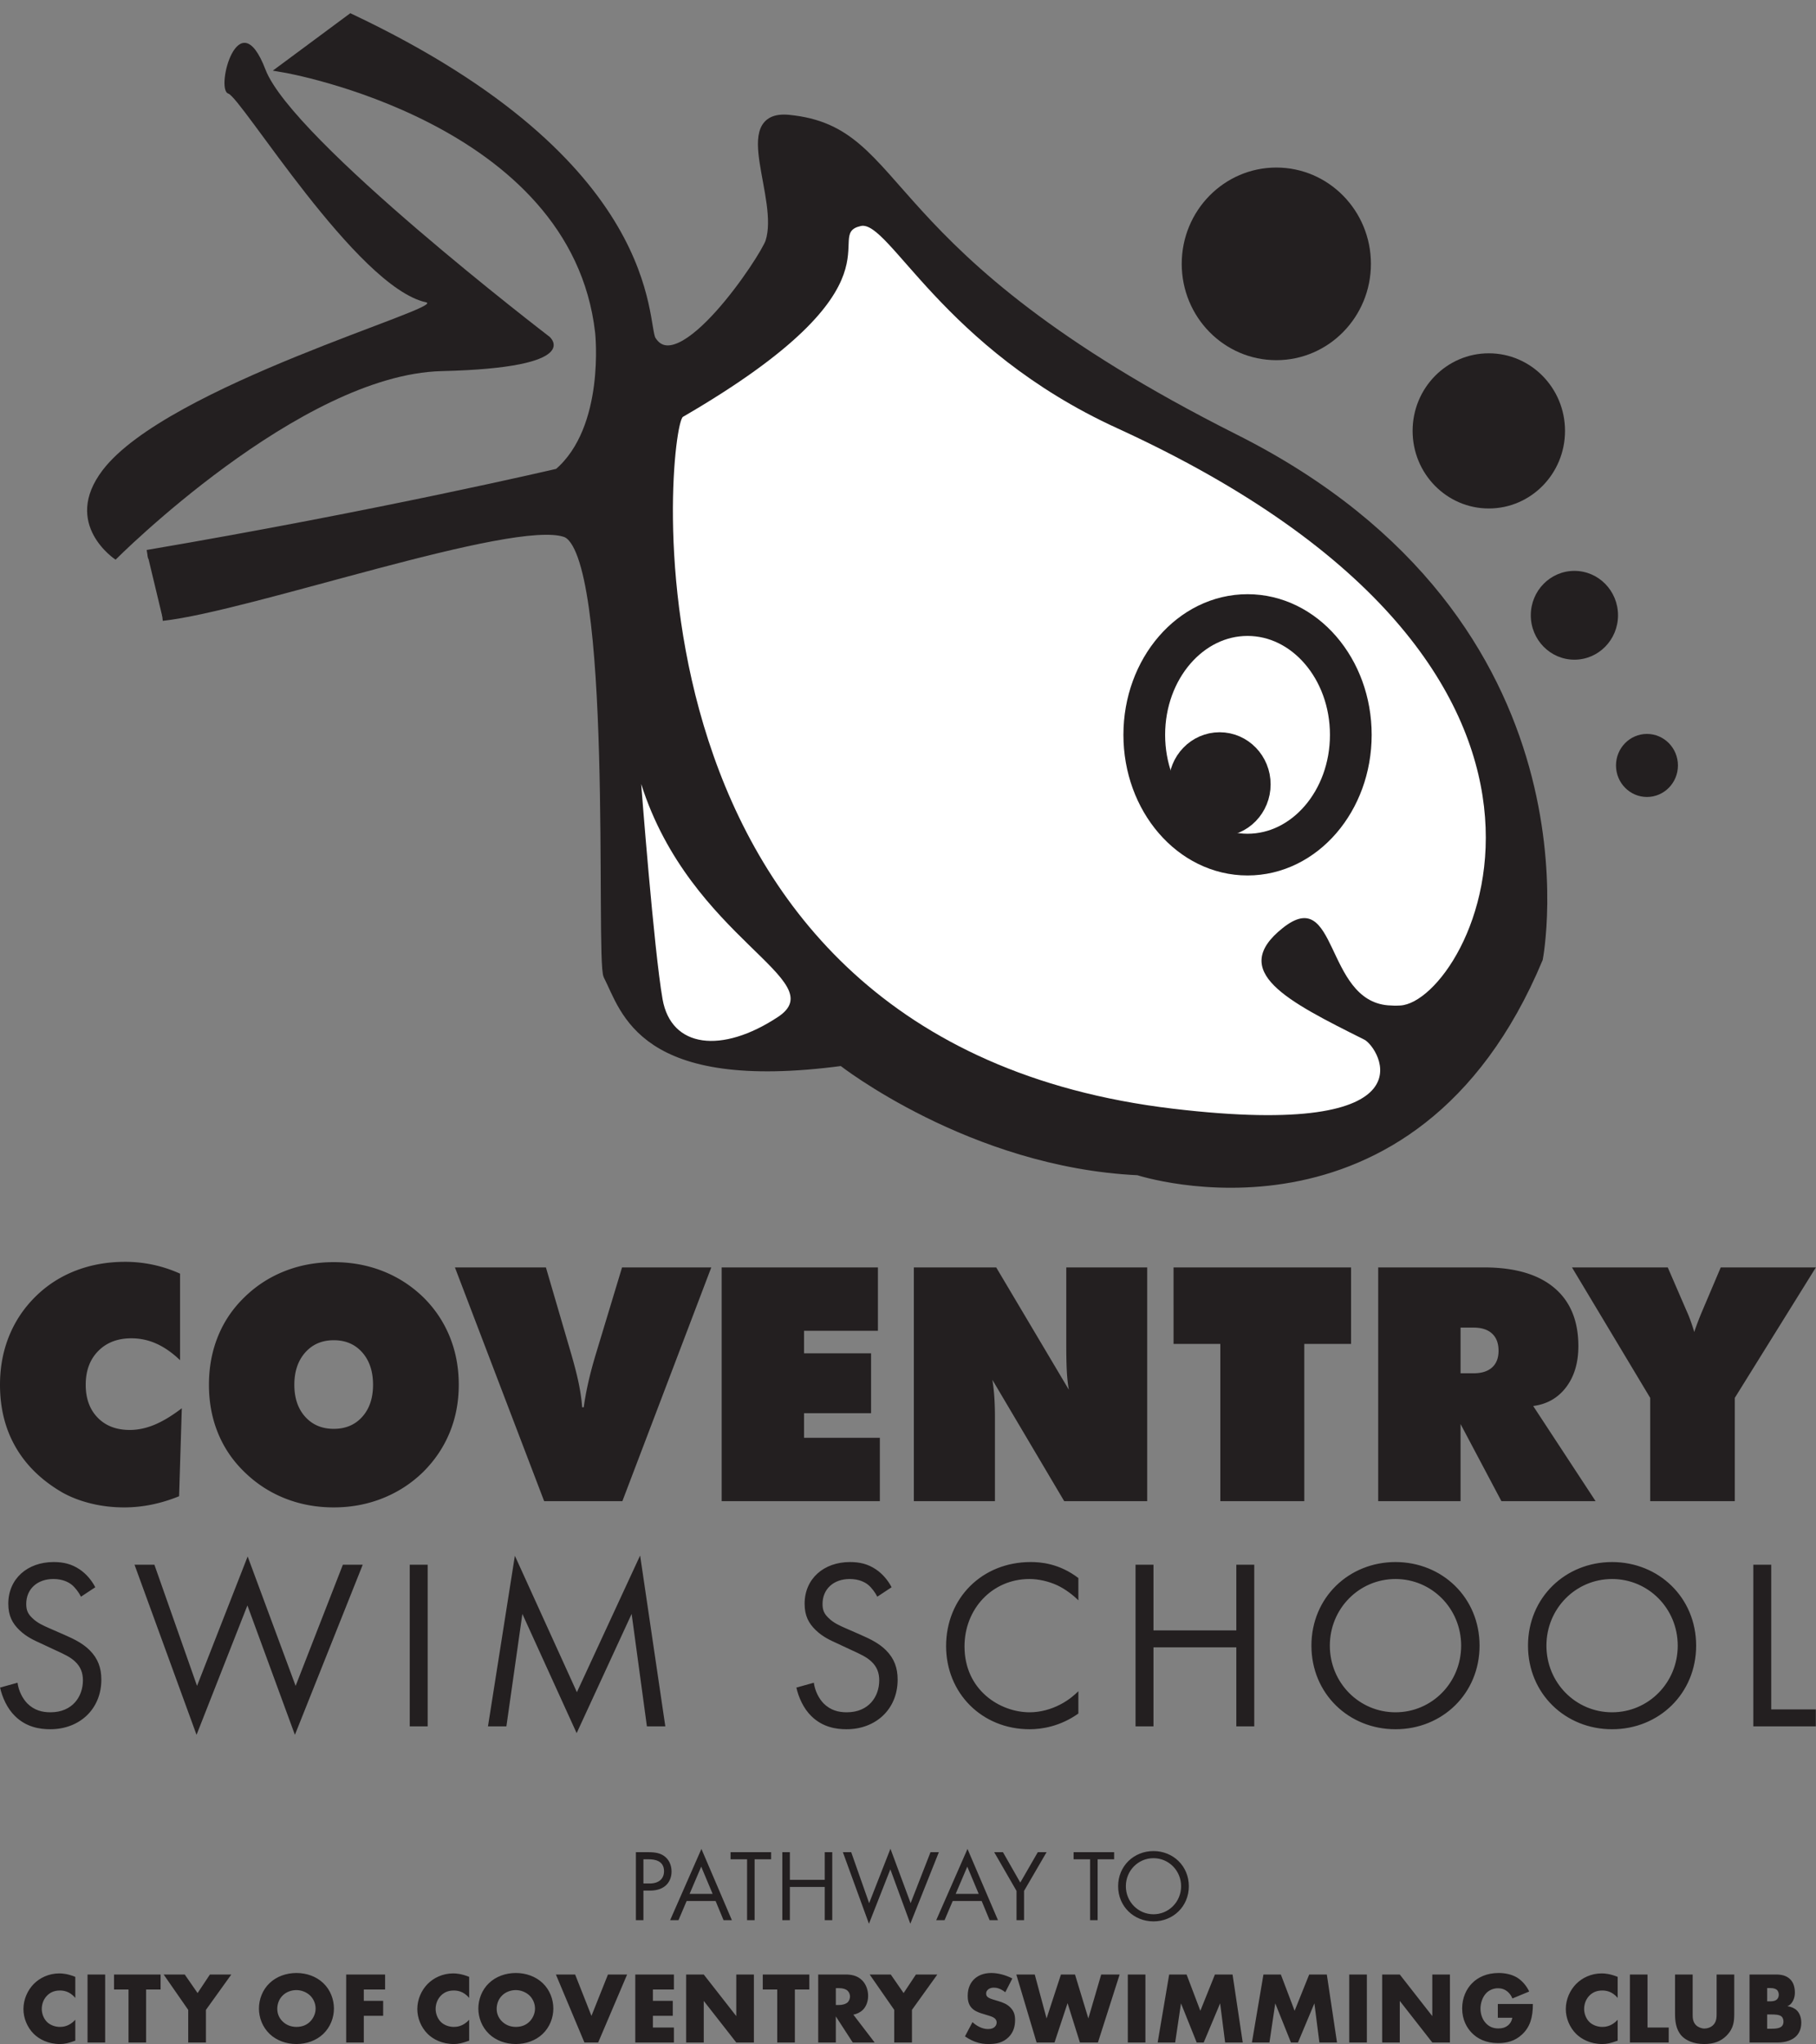 <?xml version="1.0" encoding="UTF-8"?> <svg xmlns="http://www.w3.org/2000/svg" xml:space="preserve" fill-rule="evenodd" clip-rule="evenodd" viewBox="0 0 2658 2991"><rect x="0" y="0" width="2658" height="2991" fill="#808080" stroke="none"/> <path fill="#231f20" fill-rule="nonzero" d="M1868.1 527.005c76.471 0 138.45-63.099 138.45-140.924 0-77.839-61.979-140.925-138.45-140.925-76.471 0-138.451 63.086-138.451 140.925 0 77.825 61.98 140.924 138.451 140.924"></path> <path fill="#231f20" fill-rule="nonzero" d="M2179.11 743.999c61.601 0 111.536-50.82 111.536-113.529 0-62.695-49.935-113.515-111.536-113.515-61.602 0-111.537 50.82-111.537 113.515 0 62.709 49.935 113.529 111.537 113.529"></path> <path fill="#231f20" fill-rule="nonzero" d="M2304.39 965.261c35.247 0 63.828-29.089 63.828-64.974 0-35.886-28.581-64.974-63.828-64.974s-63.828 29.088-63.828 64.974c0 35.885 28.581 64.974 63.828 64.974"></path> <path fill="#231f20" fill-rule="nonzero" d="M263.542 1863.6c-12.774-5.755-25.899-10.078-39.362-12.968a195.826 195.826 0 0 0-41.003-4.323c-26.016 0-50.195 4.323-72.552 12.969-22.344 8.645-42.018 21.38-58.984 38.203-16.823 16.666-29.636 35.898-38.438 57.708C4.401 1976.999 0 2000.671 0 2026.205c0 34.583 7.747 65.195 23.255 91.823 15.495 26.64 38.347 48.671 68.568 66.119 12.461 6.849 26.393 12.149 41.823 15.886 15.416 3.737 31.458 5.612 48.125 5.612 13.398 0 26.784-1.367 40.182-4.089 13.399-2.734 26.784-6.81 40.182-12.265l3.972-128.737c-14.479 11.067-27.839 19.127-40.065 24.179-12.227 5.065-24.258 7.591-36.094 7.591-19.622 0-35.274-5.989-46.966-17.981-11.68-11.993-17.513-28.034-17.513-48.138 0-20.56 6.107-37.032 18.333-49.414 12.227-12.383 28.385-18.568 48.477-18.568 12.929 0 25.234 2.656 36.914 7.943 11.692 5.299 23.138 13.32 34.349 24.062V1863.6Zm183.164 209.454c-10.586-11.758-15.886-27.37-15.886-46.849 0-19.467 5.3-35.196 15.886-47.188 10.599-11.992 24.531-17.995 41.823-17.995 17.291 0 31.198 5.964 41.705 17.878 10.508 11.914 15.769 27.682 15.769 47.305 0 19.479-5.261 35.091-15.769 46.849-10.507 11.757-24.414 17.643-41.705 17.643-17.292 0-31.224-5.886-41.823-17.643m211.562-117.162c-8.802-21.654-21.614-40.807-38.437-57.474-17.292-16.823-37.071-29.635-59.336-38.437-22.279-8.802-46.263-13.203-71.966-13.203-25.703 0-49.688 4.401-71.953 13.203-22.279 8.802-41.98 21.614-59.115 38.437-16.979 16.511-29.831 35.586-38.542 57.24-8.737 21.64-13.086 45.169-13.086 70.547 0 25.39 4.349 48.841 13.086 70.325 8.711 21.498 21.563 40.508 38.542 57.005 17.292 16.98 37.07 29.909 59.349 38.789 22.266 8.881 46.172 13.321 71.719 13.321 25.234 0 49.023-4.44 71.38-13.321 22.344-8.88 42.083-21.653 59.219-38.32 17.135-16.966 30.143-36.25 39.023-57.825 8.88-21.563 13.32-44.896 13.32-69.974 0-25.222-4.401-48.672-13.203-70.313m252.67 240.638 130.143-342.044H910.469l-38.308 126.627c-4.518 14.961-8.216 28.829-11.093 41.589-2.891 12.773-5.104 24.922-6.667 36.445h-2.331c-.781-10.898-2.461-22.578-5.026-35.039-2.565-12.461-6.51-27.721-11.797-45.794l-36.211-123.828H665.859l130.599 342.044h114.48Zm376.861 0v-92.747h-110.976v-35.99h98.125v-87.604h-98.125v-32.943h108.164v-92.76h-228.724v342.044h231.536Zm168.451 0v-123.359c0-10.899-.326-20.755-.938-29.558-.624-8.789-1.562-17.018-2.799-24.648l105.13 177.565h121.485v-342.044h-118.451v114.713c0 15.586.274 28.204.82 37.852.547 9.661 1.524 18.464 2.917 26.406l-106.302-178.971h-120.56v342.044h118.698Zm452.773 0V1966.4h68.464v-111.914h-259.805V1966.4h68.451v230.13h122.89Zm247.891-253.958c11.68 0 20.677 2.916 26.979 8.763 6.315 5.833 9.466 14.206 9.466 25.117 0 10.586-3.151 18.724-9.466 24.414-6.302 5.677-15.299 8.529-26.979 8.529h-19.154v-66.823h19.154Zm-19.154 253.958v-112.851l59.805 112.851h137.852l-91.354-139.245c20.247-2.643 36.328-11.836 48.242-27.565 11.914-15.742 17.877-35.755 17.877-60.052 0-37.226-11.849-65.729-35.521-85.508-23.671-19.778-57.942-29.674-102.799-29.674h-154.661v342.044h120.559Zm401.381 0v-151.159l118.685-190.885h-139.245l-28.269 66.588c-.312.782-.859 2.097-1.64 3.972-4.206 10.599-7.162 18.62-8.88 24.062-.157-.612-.391-1.471-.69-2.565-3.594-11.367-6.706-19.935-9.349-25.703l-28.737-66.354h-140.183l114.479 190.885.001 151.159h123.828Z"></path> <path fill="#231f20" fill-rule="nonzero" d="M139.451 2322.46c-5.313-10.287-13.477-19.857-23.047-26.237-11.706-7.8-23.412-10.638-37.943-10.638-38.294 0-66.315 24.466-66.315 60.989 0 17.722 6.028 28.724 16.315 38.646 10.638 10.287 22.344 15.248 31.562 19.505l21.276 9.935c12.409 5.664 21.628 9.922 28.36 16.302 8.515 7.8 11.706 17.019 11.706 27.657 0 23.763-15.248 46.809-47.513 46.809-12.058 0-23.763-2.838-34.037-13.112-6.745-7.096-12.422-17.734-14.193-30.143l-25.533 7.084c3.203 14.192 10.286 30.494 21.992 41.849 16.315 15.95 35.807 19.14 51.419 19.14 42.552 0 74.818-29.075 74.818-72.682 0-17.018-4.961-30.859-17.019-42.904-9.934-9.935-22.695-16.315-36.523-22.344l-22.695-9.934c-8.867-3.894-17.735-7.8-24.831-14.883-6.38-6.029-8.854-11.354-8.854-20.573 0-21.979 16.302-36.524 39.713-36.524 13.477 0 21.98 4.61 26.589 8.151 5.325 4.258 10.638 11.355 13.828 17.735l20.925-13.828Zm57.434-32.982 90.782 248.932 74.466-189.362 69.505 189.362 99.284-248.932h-29.076l-69.153 177.305-70.209-189.362-74.101 189.362-62.409-177.305h-29.089Zm402.826 236.523h26.237v-236.51h-26.237v236.51Zm141.471 0 23.399-164.531 79.44 174.453 80.482-174.453 22.343 164.531h26.953l-36.875-250-92.552 200-90.781-199.635-39.362 249.635h26.953Zm563.802-203.541c-5.325-10.287-13.476-19.857-23.06-26.237-11.692-7.8-23.398-10.638-37.929-10.638-38.307 0-66.315 24.466-66.315 60.989 0 17.722 6.028 28.724 16.315 38.646 10.638 10.287 22.331 15.248 31.549 19.505l21.276 9.935c12.422 5.664 21.641 9.922 28.373 16.302 8.515 7.8 11.705 17.019 11.705 27.657 0 23.763-15.247 46.809-47.526 46.809-12.044 0-23.75-2.838-34.036-13.112-6.732-7.096-12.409-17.734-14.18-30.143l-25.534 7.084c3.191 14.192 10.287 30.494 21.98 41.849 16.315 15.95 35.82 19.14 51.419 19.14 42.552 0 74.818-29.075 74.818-72.682 0-17.018-4.961-30.859-17.019-42.904-9.922-9.935-22.695-16.315-36.523-22.344l-22.695-9.934c-8.868-3.894-17.722-7.8-24.818-14.883-6.38-6.029-8.867-11.354-8.867-20.573 0-21.979 16.315-36.524 39.713-36.524 13.477 0 21.992 4.61 26.602 8.151 5.312 4.258 10.638 11.355 13.828 17.735l20.924-13.828Zm273.386-13.477c-28.373-21.627-55.677-23.398-69.857-23.398-70.924 0-123.75 52.474-123.75 123.047 0 68.437 52.122 121.614 122.331 121.614 17.734 0 45.026-4.245 71.276-23.047v-32.617c-4.258 4.258-13.828 13.125-27.305 19.857-12.409 6.38-28.021 10.989-43.971 10.989-43.268 0-95.391-32.265-95.391-96.445 0-54.609 40.43-98.581 95.039-98.581 13.828 0 28.36 3.542 40.768 9.219 12.058 5.677 23.412 14.544 30.86 21.992v-32.63Zm109.922-19.505h-26.25v236.523h26.25v-115.599h121.263v115.599h26.25v-236.523h-26.25v96.094h-121.263v-96.094Zm354.231 240.768c68.438 0 123.047-52.122 123.047-122.331 0-70.559-54.961-122.33-123.047-122.33-68.085 0-123.046 51.771-123.046 122.33 0 70.209 54.609 122.331 123.046 122.331m0-219.844c53.191 0 96.094 43.256 96.094 97.513 0 54.258-42.903 97.513-96.094 97.513-53.19 0-96.093-43.255-96.093-97.513 0-54.257 42.903-97.513 96.093-97.513m317.006 219.844c68.437 0 123.034-52.122 123.034-122.331 0-70.559-54.961-122.33-123.034-122.33-68.086 0-123.047 51.771-123.047 122.33 0 70.209 54.609 122.331 123.047 122.331m0-219.844c53.19 0 96.093 43.256 96.093 97.513 0 54.258-42.903 97.513-96.093 97.513-53.19 0-96.094-43.255-96.094-97.513 0-54.257 42.904-97.513 96.094-97.513m206.718-20.924v236.523h91.485v-24.83h-65.248v-211.693h-26.237Z"></path> <path fill="#231f20" fill-rule="nonzero" d="M930.732 2710.12v99.466h11.015v-43.255h9.701c22.682 0 31.471-13.855 31.471-27.878 0-6.276-1.784-15.078-9.088-21.341-6.706-5.808-15.065-6.992-25.065-6.992h-18.034Zm11.015 10.416h8.217c7.161 0 21.94 1.498 21.94 17.318 0 11.497-7.917 18.06-21.042 18.06h-9.115v-35.378Zm117.266 89.05h12.214l-44.597-104.245-45.781 104.245h12.214l11.94-28.034h42.369l11.641 28.034Zm-49.687-38.464 17.005-39.844 16.718 39.844h-33.723Zm119.322-50.586v-10.416h-59.349v10.416h24.167v89.05h11.016v-89.05h24.166Zm27.448-10.416h-11.028v99.466h11.028v-48.62h51.029v48.62h11.016v-99.466h-11.016v40.416h-51.029v-40.416Zm77.578 0 38.165 104.687 31.328-79.635 29.244 79.635 41.745-104.687h-12.213l-29.089 74.57-29.531-79.636-31.185 79.636-26.25-74.57h-12.214Zm214.779 99.466h12.214l-44.584-104.245-45.781 104.245h12.214l11.927-28.034h42.383l11.627 28.034Zm-49.674-38.464 17.005-39.844 16.706 39.844h-33.711Zm89.062 38.464h11.016v-42.8l32.969-56.666h-12.839l-25.638 44.44-25.352-44.44h-12.825l32.669 56.666v42.8Zm142.865-89.05v-10.416h-59.336v10.416h24.153v89.05h11.029v-89.05h24.154Zm57.591 90.847c28.789 0 51.745-21.914 51.745-51.459 0-29.687-23.099-51.445-51.745-51.445-28.646 0-51.745 21.758-51.745 51.445 0 29.545 22.956 51.459 51.745 51.459m0-92.487c22.383 0 40.43 18.203 40.43 41.028 0 22.826-18.047 41.029-40.43 41.029s-40.43-18.203-40.43-41.029c0-22.825 18.047-41.028 40.43-41.028"></path> <path fill="#231f20" fill-rule="nonzero" d="M110.208 2955.34c-9.101 10-18.645 10.443-22.526 10.443-7.304 0-14.166-2.838-18.489-6.862-5.222-4.922-8.06-12.539-8.06-19.401 0-7.005 2.539-14.766 8.659-20.443 4.765-4.323 10.429-6.562 17.89-6.562 4.323 0 14.167.599 22.526 10.898v-30.872c-10.742-4.323-18.489-5.065-23.268-5.065-15.508 0-28.789 6.562-37.578 15.508-8.945 9.088-15.052 22.513-15.052 36.692 0 12.982 5.364 26.563 15.052 36.25 8.19 8.047 21.172 14.896 38.477 14.896 6.406 0 12.083-1.185 22.369-4.909v-30.573Zm17.917 33.243h25.781v-99.467h-25.781v99.467Zm106.927-77.552v-21.915h-68.151v21.915h21.185v77.552h25.781v-77.552h21.185Zm40.43 77.552h25.937v-47.722l37.149-51.745H307.24l-18.034 27.149-18.789-27.149h-30.873l35.938 51.745v47.722Zm213.281-49.662c0-13.268-5.065-27.305-15.651-37.292-10.13-9.687-24.453-14.752-39.232-14.752-14.765 0-29.088 5.065-39.232 14.752-10.572 9.987-15.651 24.024-15.651 37.292 0 13.138 5.079 27.018 15.651 37.149 10.144 9.687 24.467 14.752 39.232 14.752 14.779 0 29.102-5.065 39.232-14.752 10.586-10.131 15.651-24.011 15.651-37.149m-54.883-27.005c6.862 0 14.479 2.695 20 7.917 4.623 4.466 8.06 11.341 8.06 19.088 0 7.617-3.437 14.479-8.06 19.102-4.622 4.635-11.198 7.76-20 7.76-8.646 0-15.364-3.281-20.143-7.904-3.724-3.58-7.904-9.7-7.904-18.502 0-7.018 2.539-14.323 7.904-19.544 5.378-5.378 12.982-7.917 20.143-7.917m129.766-22.8H506.68v99.467h25.781v-39.076h28.346v-21.901h-28.346v-16.575h31.185v-21.915Zm123.047 66.224c-9.102 10-18.646 10.443-22.526 10.443-7.305 0-14.167-2.838-18.49-6.862-5.221-4.922-8.06-12.539-8.06-19.401 0-7.005 2.539-14.766 8.659-20.443 4.766-4.323 10.43-6.562 17.891-6.562 4.323 0 14.166.599 22.526 10.898v-30.872c-10.742-4.323-18.503-5.065-23.269-5.065-15.507 0-28.789 6.562-37.578 15.508-8.945 9.088-15.052 22.513-15.052 36.692 0 12.982 5.365 26.563 15.052 36.25 8.19 8.047 21.172 14.896 38.477 14.896 6.406 0 12.083-1.185 22.37-4.909v-30.573Zm123.203-16.419c0-13.268-5.065-27.305-15.651-37.292-10.13-9.687-24.453-14.752-39.232-14.752-14.766 0-29.089 5.065-39.232 14.752-10.586 9.987-15.651 24.024-15.651 37.292 0 13.138 5.065 27.018 15.651 37.149 10.143 9.687 24.466 14.752 39.232 14.752 14.779 0 29.102-5.065 39.232-14.752 10.586-10.131 15.651-24.011 15.651-37.149m-54.883-27.005c6.862 0 14.479 2.695 20 7.917 4.622 4.466 8.047 11.341 8.047 19.088 0 7.617-3.425 14.479-8.047 19.102-4.635 4.635-11.198 7.76-20 7.76-8.659 0-15.365-3.281-20.143-7.904-3.724-3.58-7.904-9.7-7.904-18.502 0-7.018 2.539-14.323 7.904-19.544 5.377-5.378 12.982-7.917 20.143-7.917m58.633-22.8 41.745 99.467h20.143l42.357-99.467h-28.034l-24.167 60.547-23.88-60.547h-28.164Zm172.708 0h-56.523v99.467h56.523v-21.901h-30.729v-17.175h29.089v-21.901h-29.089v-16.575h30.729v-21.915Zm43.698 99.467v-60.847l47.604 60.847h25.782v-99.467h-25.782v60.847l-47.604-60.847h-25.781v99.467h25.781Zm154.531-77.552v-21.915h-68.151v21.915h21.185v77.552h25.781v-77.552h21.185Zm12.995-21.915v99.467h25.781v-38.177l24.779 38.177h32.044l-31.159-40.717c4.623-.885 9.844-3.125 13.724-6.848 4.909-4.766 7.891-12.227 7.891-20.743 0-7.903-2.825-16.549-8.49-22.369-7.304-7.592-16.849-8.79-24.309-8.79h-40.261Zm25.781 19.974h4.922c5.677 0 10 1.485 12.396 3.881 2.24 2.083 3.438 5.364 3.438 8.359 0 3.125-1.355 6.419-3.295 8.359-3.125 2.982-8.659 4.024-12.539 4.024h-4.922v-24.623Zm85.482 79.493h25.938v-47.722l37.148-51.745h-31.328l-18.034 27.149-18.789-27.149h-30.872l35.937 51.745v47.722Zm103.516-8.933c7.161 4.922 13.424 7.305 15.065 7.891 7.305 2.682 13.255 3.281 19.531 3.281 10.599 0 20.886-1.64 29.388-10.13 7.149-7.148 9.388-15.951 9.388-25.052 0-6.862-1.341-12.383-6.406-17.761-5.221-5.664-11.784-7.903-18.047-9.843l-7.904-2.383c-6.119-1.797-7.916-3.581-8.658-4.479-1.055-1.341-1.342-2.683-1.342-4.479 0-2.24 1.042-3.881 2.539-5.365 2.527-2.396 5.964-2.995 8.503-2.995 3.438 0 9.258.599 17.005 6.719l10.287-20.13c-9.388-4.909-20.873-8.047-30.729-8.047-12.084 0-20.43 4.323-25.495 9.388-4.323 4.323-9.089 11.771-9.089 24.01 0 5.078.586 12.084 5.664 17.604 4.024 4.48 10.131 6.719 14.297 8.06l6.719 2.084c6.419 1.94 10.299 2.995 12.838 5.234 2.097 1.784 2.839 4.024 2.839 5.964 0 2.539-1.042 4.778-2.539 6.263-1.641 1.797-4.779 3.437-10.013 3.437-8.945 0-17.292-4.922-22.8-10.143l-11.041 20.872Zm75.182-90.534 29.675 99.467h26.237l19.101-57.565 18.06 57.565h26.38l31.771-99.467h-26.992l-18.789 64.271-19.531-64.271h-20.599l-21.029 64.271-17.292-64.271h-26.992Zm163.177 99.467h25.781v-99.467h-25.781v99.467Zm69.349 0 8.503-57.266 22.968 57.266h10.287l24.023-57.266 7.305 57.266h25.794l-14.909-99.467h-25.794l-21.341 53.086-20.143-53.086h-25.482l-16.862 99.467h25.651Zm137.969 0 8.502-57.266 22.969 57.266h10.3l24.01-57.266 7.305 57.266h25.794l-14.909-99.467h-25.794l-21.341 53.086-20.143-53.086h-25.482l-16.862 99.467h25.651Zm116.797 0h25.781v-99.467h-25.781v99.467Zm73.958 0v-60.847l47.604 60.847h25.795v-99.467h-25.795v60.847l-47.604-60.847h-25.781v99.467h25.781Zm143.503-36.237h21.198c-.899 5.52-3.737 9.101-6.12 11.041-4.636 3.894-9.857 4.636-14.323 4.636-7.617 0-13.438-2.539-18.216-7.617-4.623-4.922-7.904-12.383-7.904-21.472 0-7.76 2.839-17.005 8.659-22.838 4.622-4.623 10.885-6.862 17.005-6.862 4.922 0 9.557 1.341 13.88 4.922 2.539 2.096 5.378 5.377 7.162 10.013l24.596-10.157c-3.581-7.76-9.987-15.651-17.734-20.429-7.604-4.623-17.604-6.706-26.862-6.706-17.604 0-30.43 6.406-38.633 14.609-8.646 8.49-14.909 21.485-14.909 37.292 0 16.406 6.862 28.503 14.31 35.95 8.06 8.204 20.287 14.753 38.19 14.753 12.682 0 24.623-2.825 35.052-12.513 11.927-11.042 15.951-25.078 15.951-44.74h-51.302v20.118Zm175.403 2.994c-9.101 10-18.646 10.443-22.526 10.443-7.304 0-14.166-2.838-18.502-6.862-5.209-4.922-8.047-12.539-8.047-19.401 0-7.005 2.539-14.766 8.646-20.443 4.778-4.323 10.442-6.562 17.903-6.562 4.323 0 14.167.599 22.526 10.898v-30.872c-10.742-4.323-18.502-5.065-23.268-5.065-15.521 0-28.789 6.562-37.578 15.508-8.945 9.088-15.065 22.513-15.065 36.692 0 12.982 5.364 26.563 15.065 36.25 8.19 8.047 21.172 14.896 38.464 14.896 6.419 0 12.083-1.185 22.382-4.909v-30.573Zm17.917-66.224v99.467h56.81v-21.901h-31.029v-77.566h-25.781Zm66.068 0v57.123c0 10.599 1.041 23.268 9.687 32.669 6.12 6.55 17.292 11.914 32.969 11.914 14.023 0 24.466-3.867 32.812-12.37 10.73-10.872 11.185-21.77 11.185-32.213v-57.123h-25.794v56.68c0 5.521.156 12.826-5.82 18.047-2.839 2.539-7.461 4.323-11.94 4.323-4.48 0-9.245-1.927-12.24-4.766-4.922-4.778-5.065-11.185-5.065-15.364v-58.92h-25.794Zm150.494 99.467c12.24 0 21.628-3.868 26.993-9.388 3.724-3.724 7.304-10.131 7.304-19.532 0-7.916-2.682-14.336-6.705-18.203-3.125-2.982-8.347-5.364-13.568-5.963 3.724-1.641 5.963-3.868 8.047-7.748 2.083-4.179 2.825-7.916 2.825-12.239 0-8.802-2.682-14.922-6.106-18.646-6.107-6.706-14.61-7.748-21.771-7.748h-38.477v99.467h41.458Zm-15.677-79.649h4.779c5.078 0 8.216 1.341 9.857 2.995 1.497 1.641 2.396 4.18 2.396 6.719 0 2.239-.756 4.922-2.396 6.562-2.682 2.839-7.162 3.138-9.857 3.138h-4.779v-19.414Zm0 38.633h5.378c6.419 0 12.839.156 15.977 3.281 1.497 1.498 2.539 4.037 2.539 7.175 0 2.838-.899 5.078-2.097 6.419-2.838 3.281-8.802 4.023-15.963 4.023h-5.834v-20.898Z"></path> <path fill="#231f20" fill-rule="nonzero" stroke="#231f20" stroke-width="13.03" d="M237.533 901.948c129.01-14.154 512.018-149.049 589.895-122.513 77.878 26.537 50.482 625.287 62.305 648.138 25.964 50.195 48.464 164.701 342.669 125.469 0 0 188.933 148.555 433.529 160.091 0 0 401.159 131.497 585.768-310.404 0 0 95.183-489.778-444.206-760.911-539.388-271.133-477.083-449.974-653.033-467.279-80.339-7.903-6.927 115.378-27.696 179.414-7.643 23.581-131.315 210.43-173.06 143.646-14.427-23.073 13.516-255.69-440.221-470.729L415.449 99.5s426.328 72.149 462.097 386.563c0 0 15.651 141.08-60.495 205.976 0 0-259.987 61.042-601.302 119.128"></path> <path fill="#fff" fill-rule="nonzero" d="M1260.01 330.693c-58.164 12.747 77.552 83.099-260.352 279.193-22.252 12.916-117.422 913.411 717.331 1012.38 386.719 45.86 301.914-90.052 279.753-101.132-112.24-56.12-199.414-99.714-119.089-163.412 80.313-63.711 61.172 105.235 153.633 113.268 5.898.508 11.94.625 18.086.287 102.474-5.534 362.825-489.141-414.349-844.779-255.651-116.992-333.919-304.805-375.013-295.807"></path> <path fill="#fff" fill-rule="nonzero" d="M1825.97 1250.46c83.477 0 151.146-78.464 151.146-175.248 0-96.784-67.669-175.247-151.146-175.247-83.477 0-151.146 78.463-151.146 175.247 0 96.784 67.669 175.248 151.146 175.248"></path> <path fill="none" stroke="#231f20" stroke-miterlimit="8" stroke-width="61.05" d="M1825.97 1250.46c83.477 0 151.146-78.464 151.146-175.248 0-96.784-67.669-175.247-151.146-175.247-83.477 0-151.146 78.463-151.146 175.247 0 96.784 67.669 175.248 151.146 175.248Z"></path> <path fill="#231f20" fill-rule="nonzero" d="M1785.11 1198.33c27.071 0 49.024-22.669 49.024-50.651 0-27.969-21.953-50.638-49.024-50.638-27.07 0-49.023 22.669-49.023 50.638 0 27.982 21.953 50.651 49.023 50.651"></path> <path fill="none" stroke="#231f20" stroke-miterlimit="8" stroke-width="51.24" d="M1785.11 1198.33c27.071 0 49.024-22.669 49.024-50.651 0-27.969-21.953-50.638-49.024-50.638-27.07 0-49.023 22.669-49.023 50.638 0 27.982 21.953 50.651 49.023 50.651Z"></path> <path fill="#231f20" fill-rule="nonzero" d="M2410.59 1166.14c25.026 0 45.326-20.652 45.326-46.133 0-25.469-20.3-46.133-45.326-46.133s-45.325 20.664-45.325 46.133c0 25.481 20.299 46.133 45.325 46.133"></path> <path fill="#fff" fill-rule="nonzero" d="M938.473 1147.17s18.672 243.294 31.302 314.909c12.63 71.614 86.914 79.974 168.737 26.028 81.823-53.932-127.422-112.786-200.039-340.937"></path> <path fill="#231f20" fill-rule="nonzero" d="M804.324 492.744s-376.419-288.06-415.755-390.938c-39.336-102.877-73.828 29.05-54.466 35.104 19.375 6.042 188.06 283.425 289.479 305.43 32.161 6.979-378.789 121.927-473.19 245.378-60.794 79.492 18.763 131.211 18.763 131.211s269.57-270.951 477.526-275.912c211.328-5.026 157.643-50.273 157.643-50.273"></path> </svg> 